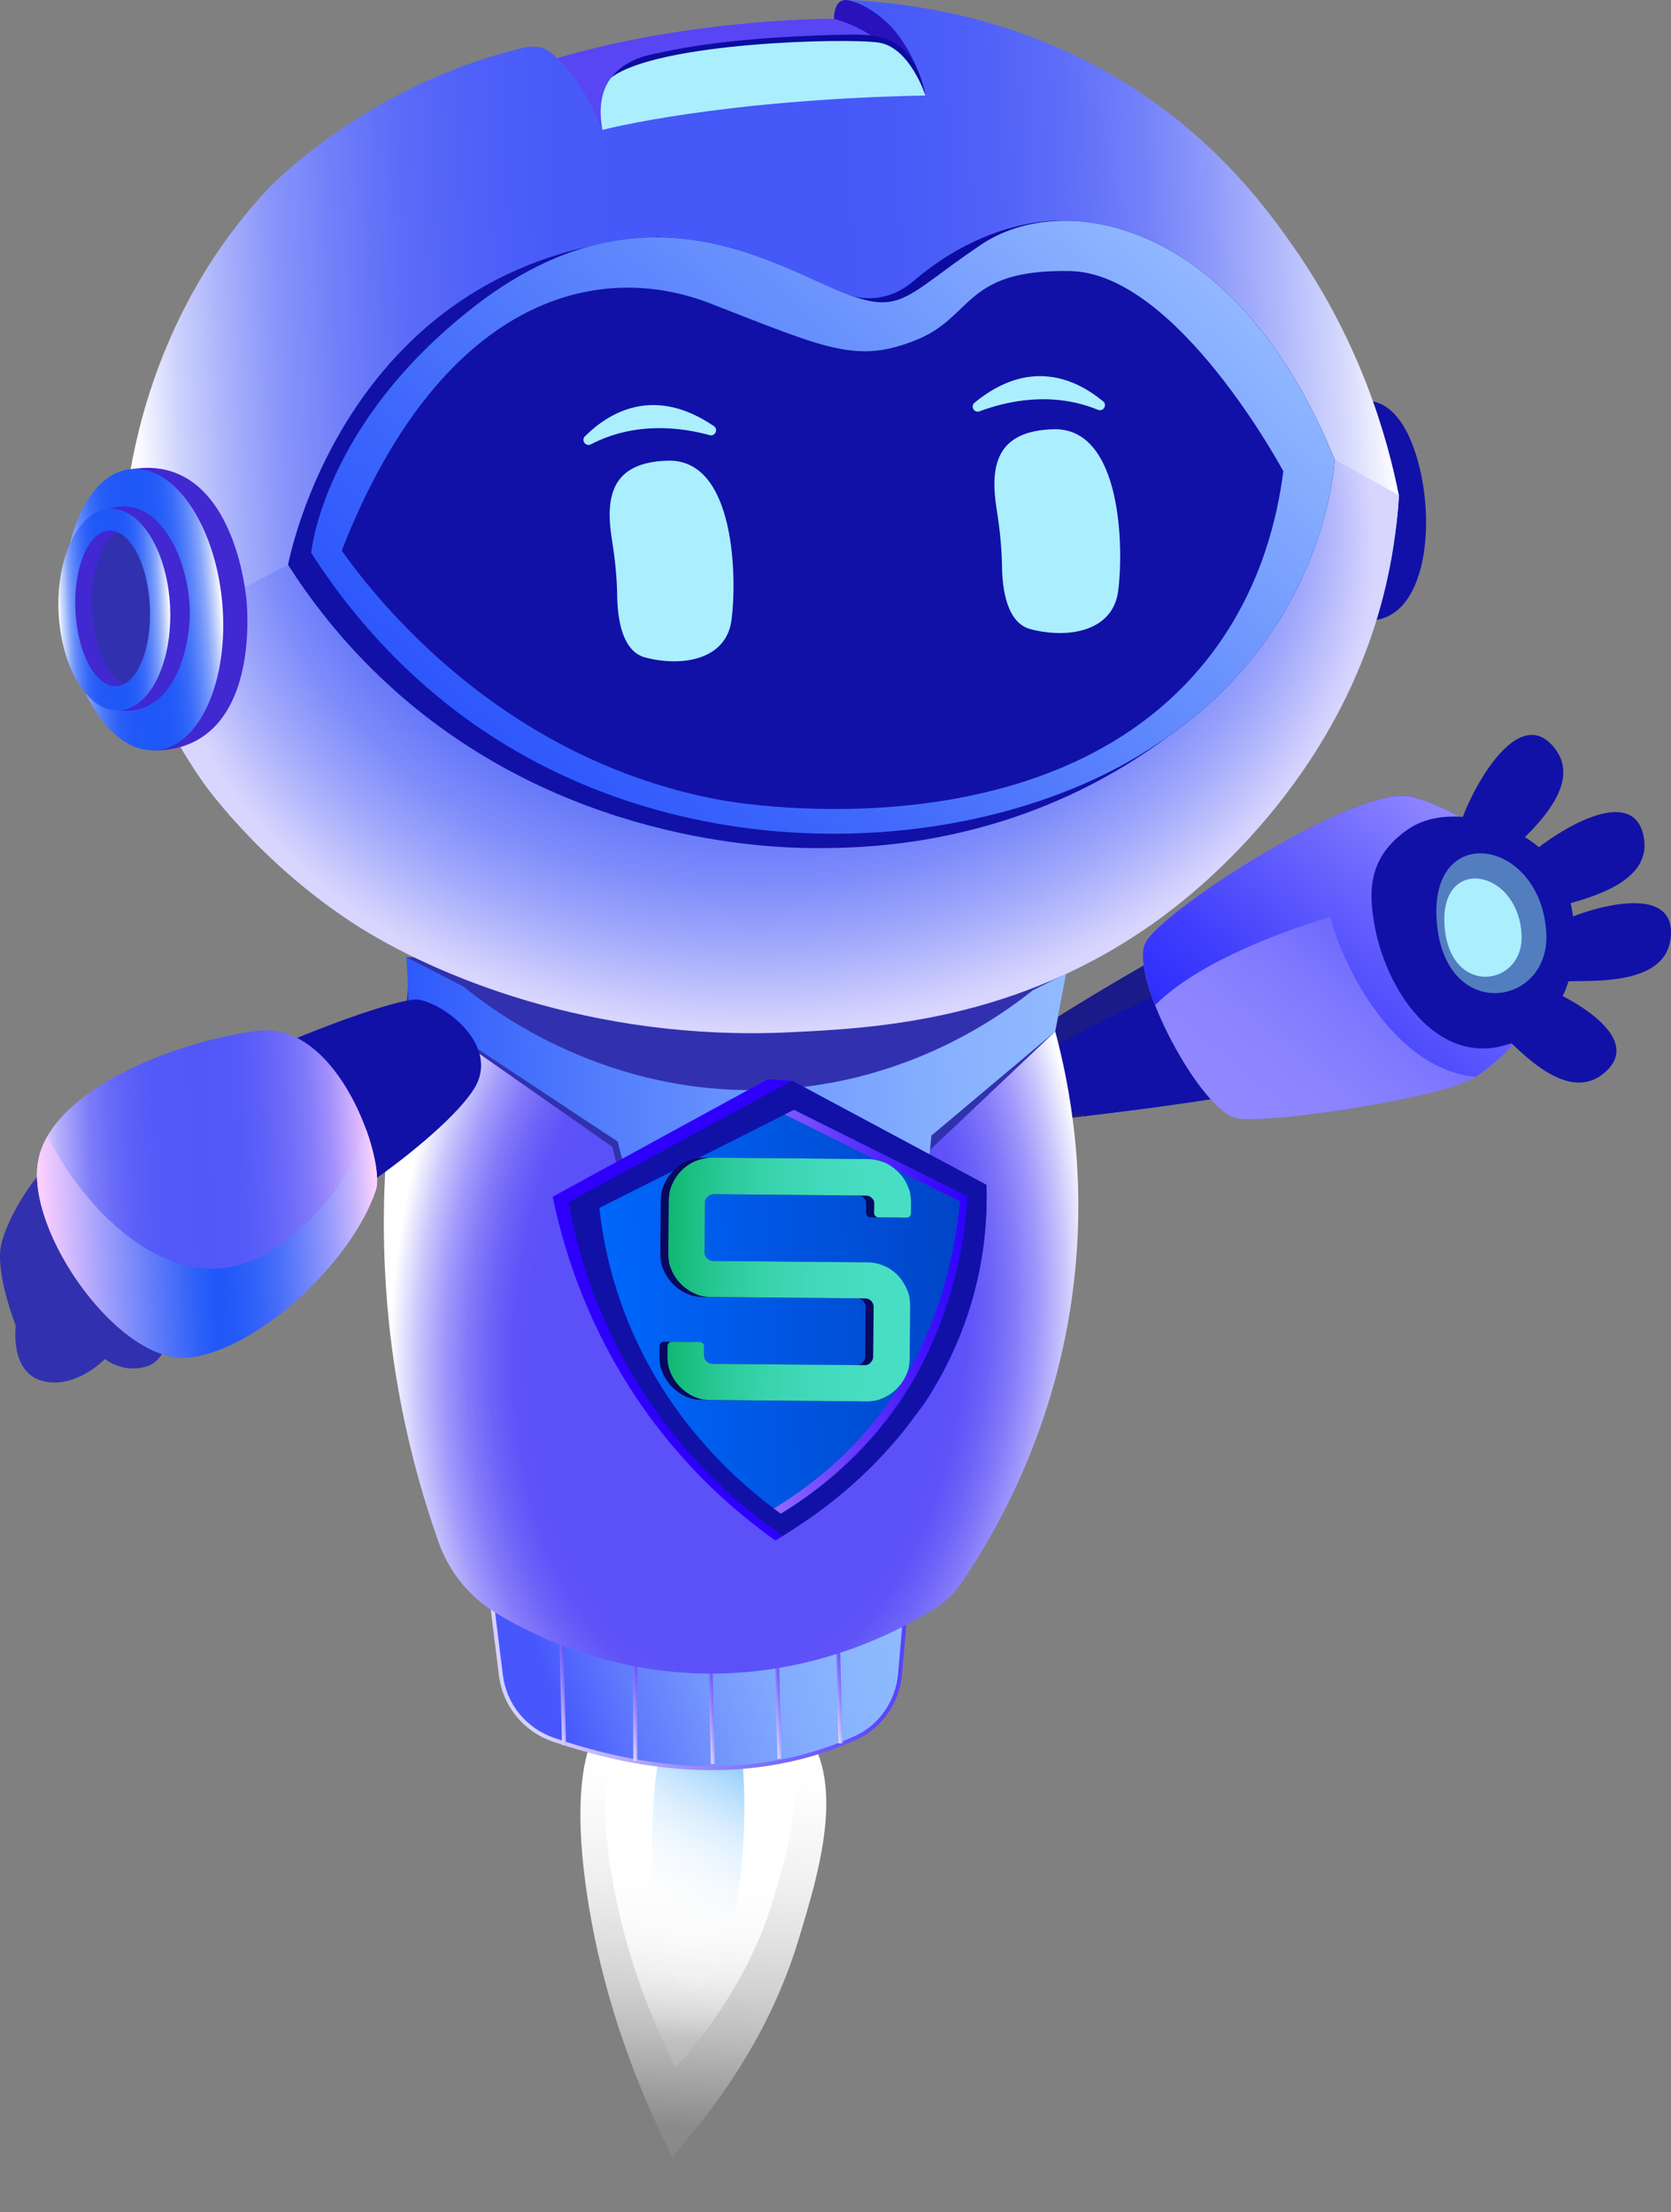 <?xml version="1.0" encoding="UTF-8"?>
<svg id="Layer_1" xmlns="http://www.w3.org/2000/svg" xmlns:xlink="http://www.w3.org/1999/xlink" version="1.1" viewBox="0 0 588.8 779.45">
  <rect x="0" y="0" width="588.8" height="779.45" fill="#808080" stroke="none"/>
  <!-- Generator: Adobe Illustrator 29.5.1, SVG Export Plug-In . SVG Version: 2.1.0 Build 141)  -->
  <defs>
    <style>
      .st0 {
        fill: url(#linear-gradient6);
        stroke: url(#linear-gradient7);
      }

      .st0, .st1, .st2, .st3, .st4, .st5 {
        stroke-miterlimit: 10;
        stroke-width: 1.4px;
      }

      .st1 {
        stroke: url(#linear-gradient9);
      }

      .st1, .st2, .st4, .st5 {
        fill: none;
      }

      .st2 {
        stroke: url(#linear-gradient8);
      }

      .st6 {
        fill: url(#linear-gradient2);
      }

      .st7 {
        fill: url(#linear-gradient1);
      }

      .st8 {
        fill: url(#linear-gradient3);
      }

      .st9 {
        fill: url(#linear-gradient5);
      }

      .st10 {
        fill: url(#linear-gradient4);
      }

      .st11 {
        fill: #2912bc;
      }

      .st12 {
        fill: url(#linear-gradient18);
      }

      .st13 {
        fill: url(#linear-gradient15);
      }

      .st14 {
        fill: url(#linear-gradient16);
      }

      .st15 {
        fill: url(#linear-gradient17);
      }

      .st16 {
        fill: url(#linear-gradient14);
      }

      .st17 {
        fill: url(#linear-gradient19);
      }

      .st18 {
        fill: url(#linear-gradient23);
      }

      .st19 {
        fill: url(#linear-gradient22);
      }

      .st20 {
        fill: url(#linear-gradient24);
      }

      .st21 {
        fill: url(#linear-gradient21);
      }

      .st22 {
        fill: url(#linear-gradient20);
      }

      .st23 {
        fill: #1a1a89;
      }

      .st24 {
        fill: #3131af;
      }

      .st25 {
        fill: url(#radial-gradient);
      }

      .st26 {
        fill: url(#linear-gradient);
      }

      .st27 {
        fill: #1111a8;
      }

      .st28 {
        fill: #5845f4;
      }

      .st29 {
        fill: #0a4e93;
      }

      .st30 {
        fill: #4128d1;
      }

      .st31 {
        fill: #527ebf;
      }

      .st3 {
        fill: url(#linear-gradient11);
        stroke: url(#linear-gradient12);
      }

      .st32 {
        fill: url(#radial-gradient1);
      }

      .st33 {
        fill: #0c0ca0;
      }

      .st4 {
        stroke: url(#linear-gradient10);
      }

      .st5 {
        stroke: url(#linear-gradient13);
      }

      .st34 {
        fill: #080860;
      }

      .st35 {
        fill: #abeefe;
      }
    </style>
    <linearGradient id="linear-gradient" x1="5685.9" y1="333.51" x2="5819.92" y2="333.51" gradientTransform="translate(-2924.94 4993.7) rotate(-50.52) scale(1 -1)" gradientUnits="userSpaceOnUse">
      <stop offset="0" stop-color="#9188ff"/>
      <stop offset=".2" stop-color="#8c84fe"/>
      <stop offset=".4" stop-color="#8079fe"/>
      <stop offset=".6" stop-color="#6c66fd"/>
      <stop offset=".81" stop-color="#504cfd"/>
      <stop offset="1" stop-color="#2e2dfc"/>
    </linearGradient>
    <linearGradient id="linear-gradient1" x1="5699.49" y1="333.51" x2="5819.92" y2="333.51" gradientTransform="translate(-2924.94 4993.7) rotate(-50.52) scale(1 -1)" gradientUnits="userSpaceOnUse">
      <stop offset="0" stop-color="#2e2dfc"/>
      <stop offset=".23" stop-color="#3f3dfc"/>
      <stop offset=".68" stop-color="#6d67fd"/>
      <stop offset="1" stop-color="#9188ff"/>
    </linearGradient>
    <linearGradient id="linear-gradient2" x1="218.75" y1="1112.45" x2="213.3" y2="1053.07" gradientTransform="translate(443.59 -529.33) rotate(178.64) scale(1 -1)" gradientUnits="userSpaceOnUse">
      <stop offset="0" stop-color="#159ed2" stop-opacity="0"/>
      <stop offset=".06" stop-color="#2da8d6" stop-opacity=".1"/>
      <stop offset=".21" stop-color="#64bee1" stop-opacity=".34"/>
      <stop offset=".36" stop-color="#93d2ea" stop-opacity=".54"/>
      <stop offset=".5" stop-color="#bae2f1" stop-opacity=".71"/>
      <stop offset=".64" stop-color="#d8eef7" stop-opacity=".83"/>
      <stop offset=".77" stop-color="#edf7fb" stop-opacity=".93"/>
      <stop offset=".89" stop-color="#fafdfe" stop-opacity=".98"/>
      <stop offset="1" stop-color="#fff"/>
    </linearGradient>
    <linearGradient id="linear-gradient3" x1="231.96" y1="1273.39" x2="221.06" y2="1130.76" gradientTransform="translate(443.59 -529.33) rotate(178.64) scale(1 -1)" gradientUnits="userSpaceOnUse">
      <stop offset="0" stop-color="#fff" stop-opacity=".08"/>
      <stop offset="0" stop-color="#fff" stop-opacity=".09"/>
      <stop offset=".12" stop-color="#fff" stop-opacity=".3"/>
      <stop offset=".23" stop-color="#fff" stop-opacity=".49"/>
      <stop offset=".35" stop-color="#fff" stop-opacity=".65"/>
      <stop offset=".47" stop-color="#fff" stop-opacity=".77"/>
      <stop offset=".59" stop-color="#fff" stop-opacity=".87"/>
      <stop offset=".72" stop-color="#fff" stop-opacity=".94"/>
      <stop offset=".85" stop-color="#fff" stop-opacity=".99"/>
      <stop offset="1" stop-color="#fff"/>
    </linearGradient>
    <linearGradient id="linear-gradient4" x1="222.68" y1="1138.86" x2="233.02" y2="1241.53" gradientTransform="translate(443.59 -529.33) rotate(178.64) scale(1 -1)" gradientUnits="userSpaceOnUse">
      <stop offset="0" stop-color="#fff"/>
      <stop offset=".28" stop-color="#fff" stop-opacity=".99"/>
      <stop offset=".42" stop-color="#fff" stop-opacity=".96"/>
      <stop offset=".53" stop-color="#fff" stop-opacity=".91"/>
      <stop offset=".63" stop-color="#fff" stop-opacity=".84"/>
      <stop offset=".71" stop-color="#fff" stop-opacity=".74"/>
      <stop offset=".79" stop-color="#fff" stop-opacity=".62"/>
      <stop offset=".86" stop-color="#fff" stop-opacity=".48"/>
      <stop offset=".93" stop-color="#fff" stop-opacity=".32"/>
      <stop offset=".99" stop-color="#fff" stop-opacity=".14"/>
      <stop offset="1" stop-color="#fff" stop-opacity=".1"/>
    </linearGradient>
    <linearGradient id="linear-gradient5" x1="4300.41" y1="-1081.1" x2="4302.82" y2="-1057.08" gradientTransform="translate(-2913.37 -3694.17) rotate(2.63) scale(.78 -3.91)" gradientUnits="userSpaceOnUse">
      <stop offset="0" stop-color="#fff" stop-opacity=".1"/>
      <stop offset=".09" stop-color="#f4fafe" stop-opacity=".14"/>
      <stop offset=".24" stop-color="#d9edfe" stop-opacity=".23"/>
      <stop offset=".43" stop-color="#add9fd" stop-opacity=".39"/>
      <stop offset=".66" stop-color="#6fbdfc" stop-opacity=".61"/>
      <stop offset=".9" stop-color="#219afb" stop-opacity=".88"/>
      <stop offset="1" stop-color="#008bfb"/>
    </linearGradient>
    <linearGradient id="linear-gradient6" x1="377.28" y1="1188.49" x2="527.64" y2="1188.49" gradientTransform="translate(313.18 -693.6) rotate(161.98) scale(1 -1)" gradientUnits="userSpaceOnUse">
      <stop offset=".03" stop-color="#8ebcff"/>
      <stop offset=".2" stop-color="#8bb7fe"/>
      <stop offset=".38" stop-color="#82abfe"/>
      <stop offset=".55" stop-color="#7497fd"/>
      <stop offset=".73" stop-color="#607afd"/>
      <stop offset=".9" stop-color="#4757fc"/>
    </linearGradient>
    <linearGradient id="linear-gradient7" x1="251.08" y1="1052.93" x2="400.9" y2="1052.93" gradientTransform="translate(442.14 -503.88) rotate(172.83) scale(1 -1)" gradientUnits="userSpaceOnUse">
      <stop offset="0" stop-color="#543ffc"/>
      <stop offset=".11" stop-color="#5a46fc"/>
      <stop offset=".29" stop-color="#6e5cfc"/>
      <stop offset=".51" stop-color="#8d7ffd"/>
      <stop offset=".75" stop-color="#b8affe"/>
      <stop offset=".91" stop-color="#d7d2ff"/>
    </linearGradient>
    <linearGradient id="linear-gradient8" x1="301.16" y1="1070.9" x2="307.16" y2="1070.9" gradientTransform="translate(442.14 -503.88) rotate(172.83) scale(1 -1)" gradientUnits="userSpaceOnUse">
      <stop offset="0" stop-color="#543ffc"/>
      <stop offset=".11" stop-color="#5a46fc"/>
      <stop offset=".29" stop-color="#6e5cfc"/>
      <stop offset=".51" stop-color="#8d7ffd"/>
      <stop offset=".75" stop-color="#b8affe"/>
      <stop offset=".91" stop-color="#d7d2ff"/>
    </linearGradient>
    <linearGradient id="linear-gradient9" x1="279.43" y1="1069.55" x2="285.16" y2="1069.55" gradientTransform="translate(442.14 -503.88) rotate(172.83) scale(1 -1)" gradientUnits="userSpaceOnUse">
      <stop offset="0" stop-color="#543ffc"/>
      <stop offset=".11" stop-color="#5a46fc"/>
      <stop offset=".29" stop-color="#6e5cfc"/>
      <stop offset=".51" stop-color="#8d7ffd"/>
      <stop offset=".75" stop-color="#b8affe"/>
      <stop offset=".91" stop-color="#d7d2ff"/>
    </linearGradient>
    <linearGradient id="linear-gradient10" x1="324.71" y1="1070.07" x2="330.66" y2="1070.07" gradientTransform="translate(442.14 -503.88) rotate(172.83) scale(1 -1)" gradientUnits="userSpaceOnUse">
      <stop offset="0" stop-color="#543ffc"/>
      <stop offset=".11" stop-color="#5a46fc"/>
      <stop offset=".29" stop-color="#6e5cfc"/>
      <stop offset=".51" stop-color="#8d7ffd"/>
      <stop offset=".75" stop-color="#b8affe"/>
      <stop offset=".91" stop-color="#d7d2ff"/>
    </linearGradient>
    <linearGradient id="linear-gradient11" x1="364.93" y1="874.69" x2="365.04" y2="874.69" gradientTransform="translate(588.8 -276.92) rotate(-180) scale(1 -1)" gradientUnits="userSpaceOnUse">
      <stop offset=".03" stop-color="#8ebcff"/>
      <stop offset=".2" stop-color="#8bb7fe"/>
      <stop offset=".38" stop-color="#82abfe"/>
      <stop offset=".55" stop-color="#7497fd"/>
      <stop offset=".73" stop-color="#607afd"/>
      <stop offset=".9" stop-color="#4757fc"/>
    </linearGradient>
    <linearGradient id="linear-gradient12" x1="350.72" y1="1065.78" x2="357.66" y2="1065.78" gradientTransform="translate(442.14 -503.88) rotate(172.83) scale(1 -1)" gradientUnits="userSpaceOnUse">
      <stop offset="0" stop-color="#543ffc"/>
      <stop offset=".11" stop-color="#5a46fc"/>
      <stop offset=".29" stop-color="#6e5cfc"/>
      <stop offset=".51" stop-color="#8d7ffd"/>
      <stop offset=".75" stop-color="#b8affe"/>
      <stop offset=".91" stop-color="#d7d2ff"/>
    </linearGradient>
    <linearGradient id="linear-gradient13" x1="375.91" y1="1056.84" x2="381.86" y2="1056.84" gradientTransform="translate(442.14 -503.88) rotate(172.83) scale(1 -1)" gradientUnits="userSpaceOnUse">
      <stop offset="0" stop-color="#543ffc"/>
      <stop offset=".11" stop-color="#5a46fc"/>
      <stop offset=".29" stop-color="#6e5cfc"/>
      <stop offset=".51" stop-color="#8d7ffd"/>
      <stop offset=".75" stop-color="#b8affe"/>
      <stop offset=".91" stop-color="#d7d2ff"/>
    </linearGradient>
    <radialGradient id="radial-gradient" cx="313.51" cy="1108.39" fx="313.51" fy="1108.39" r="123.43" gradientTransform="translate(707.96 -1297.53) rotate(-175.71) scale(1 -1.62)" gradientUnits="userSpaceOnUse">
      <stop offset=".6" stop-color="#5c50f8"/>
      <stop offset=".65" stop-color="#6054f8"/>
      <stop offset=".71" stop-color="#6d62f8"/>
      <stop offset=".78" stop-color="#837af9"/>
      <stop offset=".85" stop-color="#a29bfb"/>
      <stop offset=".92" stop-color="#c9c5fc"/>
      <stop offset=".99" stop-color="#f8f8fe"/>
      <stop offset="1" stop-color="#fff"/>
    </radialGradient>
    <linearGradient id="linear-gradient14" x1="145.87" y1="887.63" x2="377.81" y2="887.63" gradientTransform="translate(484.2 -486.09) rotate(177.41) scale(1 -1)" gradientUnits="userSpaceOnUse">
      <stop offset="0" stop-color="#91baff"/>
      <stop offset=".17" stop-color="#88b2fe"/>
      <stop offset=".43" stop-color="#729cfe"/>
      <stop offset=".75" stop-color="#4e79fc"/>
      <stop offset="1" stop-color="#2e5afc"/>
    </linearGradient>
    <linearGradient id="linear-gradient15" x1="21.15" y1="656.98" x2="467.19" y2="656.98" gradientTransform="translate(484.2 -486.09) rotate(177.41) scale(1 -1)" gradientUnits="userSpaceOnUse">
      <stop offset="0" stop-color="#fff"/>
      <stop offset=".04" stop-color="#d4d8fd"/>
      <stop offset=".09" stop-color="#aeb6fb"/>
      <stop offset=".14" stop-color="#8d99fa"/>
      <stop offset=".19" stop-color="#7381f9"/>
      <stop offset=".25" stop-color="#5e6ef8"/>
      <stop offset=".31" stop-color="#5061f8"/>
      <stop offset=".39" stop-color="#475af8"/>
      <stop offset=".51" stop-color="#4558f8"/>
      <stop offset=".65" stop-color="#475af8"/>
      <stop offset=".72" stop-color="#4f61f8"/>
      <stop offset=".78" stop-color="#5d6df8"/>
      <stop offset=".83" stop-color="#707ff9"/>
      <stop offset=".88" stop-color="#8995fa"/>
      <stop offset=".92" stop-color="#a8b1fb"/>
      <stop offset=".96" stop-color="#cdd2fd"/>
      <stop offset=".99" stop-color="#f7f8fe"/>
      <stop offset="1" stop-color="#fff"/>
    </linearGradient>
    <radialGradient id="radial-gradient1" cx="322.59" cy="494.82" fx="322.59" fy="341.18" r="214.8" gradientTransform="translate(579.07 -201.33) rotate(178.05) scale(1 -.78)" gradientUnits="userSpaceOnUse">
      <stop offset=".49" stop-color="#3f58f8"/>
      <stop offset=".58" stop-color="#425bf8"/>
      <stop offset=".66" stop-color="#4e65f8"/>
      <stop offset=".74" stop-color="#6275f9"/>
      <stop offset=".82" stop-color="#7e8cfa"/>
      <stop offset=".9" stop-color="#a2aafb"/>
      <stop offset=".98" stop-color="#cecdfd"/>
      <stop offset="1" stop-color="#d8d6fe"/>
    </radialGradient>
    <linearGradient id="linear-gradient16" x1="452.77" y1="676.1" x2="508.21" y2="676.1" gradientTransform="translate(531.18 -461.31) rotate(-180) scale(1 -1)" gradientUnits="userSpaceOnUse">
      <stop offset="0" stop-color="#fff"/>
      <stop offset=".03" stop-color="#dbe4fd"/>
      <stop offset=".07" stop-color="#afc3fc"/>
      <stop offset=".11" stop-color="#88a6fb"/>
      <stop offset=".16" stop-color="#678efa"/>
      <stop offset=".21" stop-color="#4d7af9"/>
      <stop offset=".26" stop-color="#386bf8"/>
      <stop offset=".32" stop-color="#2a60f8"/>
      <stop offset=".39" stop-color="#2159f8"/>
      <stop offset=".51" stop-color="#1f58f8"/>
      <stop offset=".64" stop-color="#2159f8"/>
      <stop offset=".71" stop-color="#295ff8"/>
      <stop offset=".76" stop-color="#3769f8"/>
      <stop offset=".81" stop-color="#4a78f9"/>
      <stop offset=".86" stop-color="#638bfa"/>
      <stop offset=".9" stop-color="#82a2fb"/>
      <stop offset=".93" stop-color="#a7befc"/>
      <stop offset=".97" stop-color="#d1ddfd"/>
      <stop offset="1" stop-color="#fff"/>
    </linearGradient>
    <linearGradient id="linear-gradient17" x1="321.47" y1="757.44" x2="114.42" y2="550.4" gradientTransform="translate(484.2 -486.09) rotate(177.41) scale(1 -1)" gradientUnits="userSpaceOnUse">
      <stop offset="0" stop-color="#2e57fc"/>
      <stop offset=".23" stop-color="#3f68fc"/>
      <stop offset=".68" stop-color="#6d95fd"/>
      <stop offset="1" stop-color="#91b8ff"/>
    </linearGradient>
    <linearGradient id="linear-gradient18" x1="455.47" y1="680.09" x2="494.8" y2="680.09" gradientTransform="translate(484.2 -486.09) rotate(177.41) scale(1 -1)" gradientUnits="userSpaceOnUse">
      <stop offset="0" stop-color="#fff"/>
      <stop offset=".03" stop-color="#dbe4fd"/>
      <stop offset=".07" stop-color="#afc3fc"/>
      <stop offset=".11" stop-color="#88a6fb"/>
      <stop offset=".16" stop-color="#678efa"/>
      <stop offset=".21" stop-color="#4d7af9"/>
      <stop offset=".26" stop-color="#386bf8"/>
      <stop offset=".32" stop-color="#2a60f8"/>
      <stop offset=".39" stop-color="#2159f8"/>
      <stop offset=".51" stop-color="#1f58f8"/>
      <stop offset=".64" stop-color="#2159f8"/>
      <stop offset=".71" stop-color="#295ff8"/>
      <stop offset=".76" stop-color="#3769f8"/>
      <stop offset=".81" stop-color="#4a78f9"/>
      <stop offset=".86" stop-color="#638bfa"/>
      <stop offset=".9" stop-color="#82a2fb"/>
      <stop offset=".93" stop-color="#a7befc"/>
      <stop offset=".97" stop-color="#d1ddfd"/>
      <stop offset="1" stop-color="#fff"/>
    </linearGradient>
    <linearGradient id="linear-gradient19" x1="-840.25" y1="937.02" x2="-787.66" y2="937.02" gradientTransform="translate(484.2 -486.09) rotate(177.41) scale(1 -1)" gradientUnits="userSpaceOnUse">
      <stop offset="0" stop-color="#916aff"/>
      <stop offset=".19" stop-color="#8d65fe"/>
      <stop offset=".39" stop-color="#8159fe"/>
      <stop offset=".58" stop-color="#6e45fd"/>
      <stop offset=".78" stop-color="#5428fd"/>
      <stop offset=".98" stop-color="#3204fc"/>
      <stop offset="1" stop-color="#2e00fc"/>
    </linearGradient>
    <linearGradient id="linear-gradient20" x1="179.7" y1="996.34" x2="309.4" y2="996.34" gradientTransform="translate(496.32 -421.29) rotate(178.35) scale(1 -.88)" gradientUnits="userSpaceOnUse">
      <stop offset="0" stop-color="#0044c6"/>
      <stop offset="1" stop-color="#0067fc"/>
    </linearGradient>
    <linearGradient id="linear-gradient21" x1="184.25" y1="937.94" x2="257.32" y2="937.94" gradientTransform="translate(484.2 -486.09) rotate(177.41) scale(1 -1)" gradientUnits="userSpaceOnUse">
      <stop offset="0" stop-color="#2e00fc"/>
      <stop offset=".22" stop-color="#3e11fc"/>
      <stop offset=".65" stop-color="#693ffd"/>
      <stop offset="1" stop-color="#916aff"/>
    </linearGradient>
    <linearGradient id="linear-gradient22" x1="183.85" y1="968.28" x2="296.98" y2="968.28" gradientTransform="translate(60.35 -519.48) rotate(.52)" gradientUnits="userSpaceOnUse">
      <stop offset="0" stop-color="#10b772"/>
      <stop offset=".06" stop-color="#1abe80"/>
      <stop offset=".18" stop-color="#2bca9a"/>
      <stop offset=".32" stop-color="#39d4ae"/>
      <stop offset=".48" stop-color="#42dabc"/>
      <stop offset=".67" stop-color="#48dec4"/>
      <stop offset="1" stop-color="#4ae0c7"/>
    </linearGradient>
    <linearGradient id="linear-gradient23" x1="391.7" y1="887.55" x2="511.38" y2="887.55" gradientTransform="translate(484.2 -486.09) rotate(177.41) scale(1 -1)" gradientUnits="userSpaceOnUse">
      <stop offset="0" stop-color="#ffd2ff"/>
      <stop offset=".02" stop-color="#edc5fe"/>
      <stop offset=".08" stop-color="#c4a8fc"/>
      <stop offset=".13" stop-color="#a18ffb"/>
      <stop offset=".19" stop-color="#847bfa"/>
      <stop offset=".26" stop-color="#6e6bf9"/>
      <stop offset=".33" stop-color="#5e60f8"/>
      <stop offset=".4" stop-color="#545af8"/>
      <stop offset=".51" stop-color="#5258f8"/>
      <stop offset=".65" stop-color="#545af8"/>
      <stop offset=".72" stop-color="#5c60f8"/>
      <stop offset=".78" stop-color="#6a6cf8"/>
      <stop offset=".84" stop-color="#7d7df9"/>
      <stop offset=".88" stop-color="#9693fa"/>
      <stop offset=".93" stop-color="#b5aefc"/>
      <stop offset=".97" stop-color="#d9cdfd"/>
      <stop offset="1" stop-color="#fef"/>
    </linearGradient>
    <linearGradient id="linear-gradient24" x1="391.7" y1="904.44" x2="511.38" y2="904.44" gradientTransform="translate(484.2 -486.09) rotate(177.41) scale(1 -1)" gradientUnits="userSpaceOnUse">
      <stop offset="0" stop-color="#ffd4ff"/>
      <stop offset=".07" stop-color="#c7b5fd"/>
      <stop offset=".15" stop-color="#9499fb"/>
      <stop offset=".23" stop-color="#6a81fa"/>
      <stop offset=".3" stop-color="#496ff9"/>
      <stop offset=".37" stop-color="#3262f8"/>
      <stop offset=".44" stop-color="#235af8"/>
      <stop offset=".49" stop-color="#1f58f8"/>
      <stop offset=".55" stop-color="#2f61f8"/>
      <stop offset=".66" stop-color="#5c79f9"/>
      <stop offset=".82" stop-color="#a3a0fc"/>
      <stop offset="1" stop-color="#ffd2ff"/>
    </linearGradient>
  </defs>
  <g>
    <g>
      <path class="st29" d="M364.06,395.2s-21.63-6.52-20.64-14.9c.99-8.38,132.44-86.1,159.1-84.2,26.66,1.9,43.41,29.98,32.09,57-11.32,27.02-170.55,42.1-170.55,42.1h0Z"/>
      <g>
        <path class="st27" d="M364.05,395.2h0s-21.64-6.53-20.64-14.9c1-8.38,132.46-86.08,159.12-84.17,26.66,1.9,43.4,29.99,32.08,57-11.32,27.01-170.56,42.06-170.56,42.06h0Z"/>
        <path class="st23" d="M343.41,380.29h0c-1,8.37,20.64,14.9,20.64,14.9,0,0,7.62-.72,19.65-2.13-13.01-2.87-25.53-7.35-24.53-13.91,1.78-11.69,124.65-64.43,168.79-70.63-6.29-7-15.11-11.67-25.43-12.41-26.66-1.9-158.12,75.8-159.12,84.17h0Z"/>
      </g>
    </g>
    <g>
      <path class="st26" d="M519.98,379.43c19.95-13.44,25.03-29.16,22.72-53.3-2.31-24.15-27.62-41.03-45.64-45.46-18.02-4.43-87.68,39.84-93.5,51.58-5.82,11.74,19.9,60.09,32.57,61.83,12.66,1.74,73.15-7.44,83.85-14.65h0Z"/>
      <path class="st7" d="M468.82,323.09h0c2.58,12.07,19.99,53.21,51.16,56.34,19.95-13.44,25.03-29.16,22.72-53.3-2.31-24.15-27.62-41.03-45.64-45.46-18.02-4.43-87.68,39.84-93.5,51.58-2.01,4.07-.25,12.52,3.45,21.91,19.05-19.27,61.81-31.07,61.81-31.07h0Z"/>
    </g>
    <g>
      <g>
        <path class="st27" d="M546.14,320.75h0s-11.84-11.99-10.56-15.87,38.05-32,43.36-11.14c5.31,20.86-30.71,24.4-32.81,27.01h.01Z"/>
        <path class="st27" d="M526.45,362.21h0s4.48-16.24,8.48-17.07c4.01-.82,46.73,16.99,31.31,32.01-15.42,15.02-36.48-14.41-39.79-14.93h0Z"/>
        <path class="st27" d="M544.03,328.09c2.26-3.4,45.15-20.83,44.77.69-.38,21.52-36.06,15.44-38.77,17.4,0,0-8.26-14.69-6-18.09Z"/>
        <path class="st27" d="M531.02,301.83s-16.13-4.82-16.87-8.84c-.74-4.01,17.98-46.3,32.65-30.57,14.67,15.72-15.19,36.12-15.78,39.41h0Z"/>
      </g>
      <path class="st27" d="M496.24,292.11c13.82-9.55,39.71-2.58,50.58,10.99,10.87,13.58,14.04,51.9-12.05,63.54-26.09,11.63-45.76-15.68-50.34-40.15-2.48-13.25-2.01-24.83,11.81-34.38Z"/>
      <path class="st31" d="M544.86,328.76c-1.82-33.34-41.42-39.88-38.6-4.04,2.82,35.83,40.01,29.95,38.6,4.04h0Z"/>
      <path class="st35" d="M509.02,326.43c1.98,25.19,28.12,21.05,27.13,2.84-1.28-23.43-29.11-28.03-27.13-2.84Z"/>
    </g>
  </g>
  <path class="st6" d="M278.75,590.15h.01c-17.57-10.13-46.82-11.38-64.27-2.45-5.34,2.73-24.78,14.18-14.15,82.05,4.24,27.13,13.58,65.08,35.97,109.7,32.2-36.65,45.6-69.63,51.83-90.83,9.75-33.2,23.37-79.59-9.39-98.47h0Z"/>
  <path class="st8" d="M273.87,601.46h.01c-14.84-8.42-39.62-9.38-54.46-1.87-4.54,2.29-21.08,11.92-12.46,68.64,3.44,22.68,11.14,54.38,29.86,91.63,27.49-30.73,39.04-58.35,44.44-76.09,8.46-27.79,20.27-66.61-7.39-82.31h0Z"/>
  <path class="st10" d="M266.52,606.81h0c-11.39-6.47-30.43-7.21-41.83-1.44-3.48,1.76-16.19,9.16-9.57,52.73,2.65,17.41,8.56,41.77,22.94,70.38,21.12-23.61,29.99-44.82,34.14-58.45,6.49-21.34,15.57-51.17-5.68-63.23h0Z"/>
  <path class="st9" d="M262.11,645.24c-1.3,32.13-9.54,57.21-18.41,56.03-8.87-1.19-15.01-28.19-13.71-60.31,1.3-32.13,9.54-57.21,18.41-56.03,8.87,1.19,15.01,28.19,13.71,60.31h0Z"/>
  <path class="st0" d="M320.71,549.11h0c-24.94,8.06-66.44,17.54-115.12,9.77-14.43-2.3-23.02-5.76-34.18-9.61,1.7,13.66,3.39,27.33,5.09,41,1.3,10.46,8.47,19.23,18.45,22.65,25.79,8.84,66.22,17.5,106.29-.51.04-.02.09-.04.14-.06,8.95-4.04,14.9-12.74,15.76-22.52,1.19-13.57,2.37-27.15,3.56-40.72h0Z"/>
  <line class="st2" x1="274.67" y1="619.66" x2="273.51" y2="573.56"/>
  <line class="st1" x1="296.16" y1="614.23" x2="295.07" y2="570.85"/>
  <line class="st4" x1="251.22" y1="621.53" x2="250.07" y2="575.9"/>
  <path class="st3" d="M223.87,620.44c-.04-15.12-.07-30.23-.11-45.34"/>
  <line class="st5" x1="198.77" y1="614.8" x2="197.62" y2="569.17"/>
  <path class="st25" d="M371.83,363.4h0c-75.95-3.3-151.89-6.61-227.84-9.92-7.47,33.09-14.07,83.78-2.36,142.89,3.45,17.4,8.02,33.19,13.03,47.26,3.72,10.45,11,19.22,20.51,24.92,14.68,8.8,37.26,18.93,66.18,20.79,42.44,2.73,74.32-13.92,88.61-22.99,3.43-2.18,6.33-5.02,8.62-8.38,13.48-19.79,33.82-56,39.73-105.4,4.55-38.03-1.19-69.45-6.48-89.17h0Z"/>
  <path class="st27" d="M482.5,218.61c20.13-.19,23.76-34.4,16.64-57.78-7.12-23.38-19.41-19.26-19.41-19.26,20.78,41.83,2.77,77.04,2.77,77.04Z"/>
  <path class="st24" d="M375.68,343.01h0l-232.42-5.75c.41,3.05.64,6.6.47,10.54-.09,1.95-.27,3.79-.5,5.49,24.17,16.92,48.34,33.84,72.51,50.76.99,3.88,1.98,7.75,2.97,11.63,5.5,24.45,10.99,48.89,16.49,73.34,6.15,3.21,35.94,17.93,66.07,5.32,7.93-3.32,14.16-7.81,18.9-12.11.55-23.84,1.11-47.69,1.66-71.53,16.66-15.77,33.33-31.53,50-47.3l3.85-20.39h0Z"/>
  <path class="st16" d="M375.69,343h0c-3.93,1.97-7.86,3.94-11.79,5.91-11.35,9.08-43.45,32.29-90.59,34.92-59.19,3.3-100.14-28.2-109.91-36.16-6.71-3.47-13.43-6.94-20.14-10.41.24,5.41.49,10.81.73,16.22,24.56,16.24,49.11,32.48,73.66,48.72,6.83,27.02,13.67,54.03,20.5,81.05,7.47,3.46,38.52,16.87,67.64,2.81,5.68-2.74,10.47-6.13,14.48-9.7,2.65-25.43,5.29-50.86,7.94-76.29,14.54-12.22,29.08-24.45,43.62-36.67l3.85-20.39h0Z"/>
  <path class="st13" d="M492.91,174.46h0c-1.95,52.62-53.16,183.82-214.83,186.25-161.67,2.43-214.77-98.06-214.77-98.06l-17.3-97.24c3.66-20.55,14.26-62.65,48.8-99.27,0,0,34.12-36.17,90.01-49.4,3.25-.77,5.99.06,5.99.06,2.45.74,4.22,2.31,5.43,3.74,51.6-14.52,97.66-13.89,97.66-13.89-.02-.58-.03-2.69,1.5-4.57,1.05-1.29,2.32-1.85,2.93-2.07,22.9.94,66.74,6.27,108.3,35.95,25.7,18.35,40.55,38.87,47.95,49.28,24.75,34.81,34.28,68.9,38.33,89.23h0Z"/>
  <path class="st32" d="M55.81,222.77h-.01c17.95-9.33,35.89-18.66,53.83-27.99,120.21-10.98,240.42-21.95,360.63-32.93,7.54,4.21,15.09,8.41,22.64,12.62-.42,7.62-1.5,18.7-4.53,31.69-16.32,70.01-69.16,109.88-80.32,117.96-49.55,35.85-100.44,38.17-129.84,39.58-69.85,3.34-125.68-20.25-153.44-38.21-33.32-21.56-52.98-49.51-52.98-49.51-3.81-5.41-6.64-10.1-8.49-13.33-2.49-13.3-4.99-26.59-7.49-39.89h0Z"/>
  <path class="st30" d="M86.87,211.59h-.01c-.31-3.44-3.86-38.04-26.24-45.41-5.25-1.73-10.19-1.52-13.86-.93,2.34,33.04,4.67,66.08,7.01,99.12,3.94.09,9.79-.37,15.54-3.53,20.53-11.28,17.95-44.94,17.56-49.26h0Z"/>
  <ellipse class="st14" cx="50.69" cy="214.79" rx="27.72" ry="49.74" transform="translate(-19.15 5.44) rotate(-5.17)"/>
  <path class="st27" d="M109.64,194.76h.01c21.82,41.07,61.95,66.82,93.63,84.4s138.9,24.14,201.75-15.29c62.85-39.43,65.25-102.03,65.25-102.03-34.21-83.99-95.08-95.5-124.6-75.63-29.52,19.87-27.8,26.44-55.45,13.91-27.66-12.53-69.94-33.43-123.2,7.94-53.26,41.38-57.39,86.71-57.39,86.71h0Z"/>
  <path class="st33" d="M375.01,77.81h0l-39.4,25.41-35.17,13.94-2.17-13.61s11.63,5.57,23.53-4.47c27.46-23.48,53.21-21.28,53.21-21.28h0Z"/>
  <path class="st27" d="M411.15,259.82h0l-54.21-21.2-124.23-155.18c-111.24,6.12-131.2,115.56-131.2,115.56,6.96,10.93,18.51,26.92,36.03,42.88,60.44,55.04,134,56.88,149.57,56.92,14.93.04,54.36-.31,96.89-22.12,11.63-5.96,20.76-12.13,27.15-16.86h0Z"/>
  <path class="st15" d="M167.02,108.07h.01c-53.26,41.38-57.39,86.71-57.39,86.71,21.41,33.33,45.54,52.56,61.25,63.03,76.95,51.26,177.64,42.53,234.13,6.07,9.26-5.97,27.71-18.31,43.29-41.59,20.84-31.14,21.96-60.44,21.96-60.44-34.21-83.99-95.08-95.5-124.6-75.63-29.52,19.87-27.8,26.44-55.45,13.91-27.66-12.53-69.94-33.43-123.2,7.94h0ZM254.4,281.96h0c-78.57-14.28-122.81-72.29-133.99-87.95,34.22-87.65,88.76-103.11,129.87-87.1,41.12,16.01,51.55,21.23,72.3,12.98,20.74-8.24,16.73-25.12,54.49-24.39,37.76.73,75.12,70.52,75.12,70.52-2.02,15.89-7.5,40.15-24.29,62.97-53.73,73.03-166.54,54.22-173.5,52.96h0Z"/>
  <path class="st30" d="M66.84,218.07h0c.7-16.27-7.2-36.74-20.26-39.34-3.14-.63-5.95-.1-7.9.49-1.81,1.54-16.65,14.62-15.75,35.95.93,22.03,17.86,33.92,19.68,35.15,1.97.19,4.81.18,7.85-.91,12.01-4.32,15.96-21.52,16.38-31.34h0Z"/>
  <path class="st24" d="M32.45,214.68c-.68-15.14,4.64-27.67,11.89-28,7.25-.32,13.69,11.68,14.37,26.82.68,15.14-4.64,27.67-11.89,28-7.25.32-13.69-11.68-14.37-26.82Z"/>
  <path class="st12" d="M38.68,179.22c-10.85.49-18.93,16.81-18.04,36.45.89,19.64,10.4,35.17,21.25,34.68s18.93-16.81,18.04-36.45-10.4-35.17-21.25-34.68h0ZM40.94,241.76c-7.25.32-13.69-11.68-14.37-26.82-.68-15.14,4.64-27.67,11.89-28,7.25-.32,13.69,11.68,14.37,26.82.68,15.14-4.64,27.67-11.89,28h0Z"/>
  <path class="st28" d="M196.23,20.54c47.22-14.09,97.66-13.89,97.66-13.89.98-2.53,2.25-3.79,3.63-4.25,3.73-1.23,11.44,2.43,28.58,31.24-69.17-2.26-113.82,12.11-113.82,12.11-8.19-19.9-16.05-25.21-16.05-25.21h0Z"/>
  <path class="st11" d="M326.09,33.64c-5.01-8.73-13.9-20.44-28.37-25.77-1.29-.47-2.57-.88-3.84-1.22,0-.68.01-5.07,2.57-6.32,1.08-.53,2.21-.3,2.83-.15,8.76,2.19,15.34,9.88,15.34,9.88,7.01,8.19,10.07,17.37,11.48,23.58h-.01Z"/>
  <path class="st35" d="M326.1,33.65h0c-73.31,1.45-113.82,12.11-113.82,12.11-.74-3.83-1.79-12.37,3.21-18.56,3.56-4.41,8.64-5.71,11.13-6.31,31.06-7.51,83.87-12.65,91.85-2.21,3.63,4.75,5.94,10.24,5.94,10.24.83,1.98,1.37,3.65,1.69,4.72h0Z"/>
  <path class="st33" d="M326.1,33.63h0c-4.83-23.92-19.66-21.45-33.26-21.3-38.12,1.2-53.83,4.82-63.69,6.95s-13.76,8.05-13.76,8.05c16.43-12.51,83.51-14.03,94.37-12.3s16.34,18.61,16.34,18.61h0Z"/>
  <path class="st35" d="M215.61,190.08h0c-2.44-15.3-.04-27.19,19.63-27.78,24.17-.73,24.42,42.33,22.5,56.28-1.92,13.95-17.5,16.48-30.43,13.05-8.08-2.14-9.73-13.56-9.84-21.82-.09-6.61-.82-13.2-1.86-19.73h0Z"/>
  <path class="st35" d="M351.19,179.45c-2.48-15.54-.03-27.62,19.94-28.22,24.55-.74,24.8,42.99,22.85,57.16-1.96,14.18-17.78,16.74-30.91,13.26-8.21-2.18-9.89-13.77-10-22.16-.09-6.72-.83-13.4-1.89-20.04h0Z"/>
  <path class="st17" d="M273.25,542.77h0c7.62-4.76,16.13-10.82,24.88-18.47,11.73-10.26,20.69-20.59,27.39-29.49,5.68-8.53,13.05-21.74,17.7-39.2,4.07-15.26,4.68-28.6,4.38-38.15-22.86-12.24-45.71-24.49-68.57-36.73-2.82-.17-5.64-.33-8.46-.5-25.28,13.8-50.56,27.61-75.84,41.41,4.11,19.75,14.12,53.64,40.87,86.14,12.82,15.58,26.27,26.92,37.64,34.99h0Z"/>
  <path class="st27" d="M347.59,417.47h0c-22.86-12.24-45.71-24.49-68.57-36.73l-78.8,42.85c3.48,18.53,12.45,51.6,38.28,83.23,12.69,15.54,26.11,26.63,37.22,34.32,13.3-7.97,52.42-33.83,66.71-82.74,4.5-15.4,5.5-29.51,5.16-40.93h0Z"/>
  <path class="st22" d="M279.75,391.03h0c20.36,10.16,40.71,20.31,61.07,30.46-.91,14.71-5.13,48.76-30.13,80.25-12.11,15.25-25.4,25.24-35.57,31.54-13.78-10-39.34-31.66-54.02-68.16-5.92-14.73-8.67-28.39-9.91-39.52,22.85-11.52,45.71-23.04,68.56-34.56h0Z"/>
  <path class="st21" d="M276.53,392.65h0c1.07-.54,2.15-1.07,3.22-1.61,20.36,10.16,40.71,20.31,61.07,30.46-.25,5.01-.86,11.77-2.36,19.64-4.95,25.96-15.77,43.87-18.58,48.36-14.73,23.54-33.62,37.06-44.76,43.79-.82-.61-1.65-1.22-2.47-1.83,10.67-6.39,25.94-17.48,39.17-35.52,16.86-22.98,21.8-45.48,23.85-55.27,1.48-7.07,2.2-13.09,2.58-17.4-20.58-10.21-41.15-20.41-61.72-30.62h0Z"/>
  <g>
    <path class="st34" d="M239.9,491.08c-1.15-.71-2.19-1.53-3.11-2.46-.92-.93-1.72-1.98-2.4-3.15-.68-1.16-1.21-2.4-1.59-3.72-.3-1.24-.44-2.59-.43-4.06,0-.77.02-1.93.03-3.47,0-.39.16-.73.47-1.04.23-.31.58-.46,1.05-.45,2.16.02,5.44.05,9.84.09.39,0,.73.16,1.04.47s.46.66.45,1.05c0,.69-.02,1.74-.03,3.13,0,.39.07.77.22,1.16.07.31.26.62.57.93s.65.55,1.04.7c.31.16.65.24,1.04.24,11.97.11,29.92.27,53.86.48.39,0,.73-.07,1.04-.22.39-.15.7-.38.93-.69.31-.31.55-.61.7-.92.16-.38.24-.77.24-1.16.03-3.86.09-9.69.16-17.49,0-.46-.07-.85-.22-1.16-.15-.39-.38-.74-.69-1.05-.23-.23-.54-.43-.92-.59-.31-.16-.65-.24-1.04-.24-12.05-.11-30.11-.27-54.21-.49-1.47-.01-2.82-.18-4.05-.5-1.31-.4-2.54-.95-3.69-1.65-1.15-.71-2.19-1.53-3.11-2.46-.92-.93-1.72-1.98-2.4-3.15-.68-1.16-1.21-2.4-1.59-3.72-.3-1.24-.44-2.59-.43-4.06.04-4.02.09-10.12.16-18.3.01-1.39.18-2.74.5-4.05.4-1.23.95-2.46,1.65-3.69.71-1.15,1.53-2.19,2.46-3.11s1.98-1.72,3.15-2.4c1.16-.68,2.4-1.18,3.72-1.47,1.32-.37,2.67-.56,4.06-.54,12.12.11,30.31.27,54.55.49,1.39.01,2.74.22,4.05.62,1.31.32,2.54.83,3.69,1.54,1.15.71,2.19,1.53,3.11,2.46.92.93,1.72,1.98,2.4,3.15.68,1.24,1.21,2.48,1.59,3.72.3,1.32.44,2.67.43,4.06,0,.85-.02,2.05-.03,3.59,0,.39-.16.73-.47,1.04-.23.31-.58.46-1.05.45-2.16-.02-5.48-.05-9.96-.09-.39,0-.73-.16-1.04-.47s-.46-.66-.45-1.05c0-.69.02-1.78.03-3.24,0-.39-.03-.73-.11-1.04-.15-.39-.38-.7-.69-.93-.23-.31-.54-.55-.92-.7-.31-.16-.65-.24-1.04-.24-11.97-.11-29.92-.27-53.86-.48-.39,0-.77.07-1.16.22-.31.15-.62.38-.93.69-.31.23-.55.54-.7.92-.16.31-.24.65-.24,1.04-.04,3.94-.09,9.81-.16,17.61,0,.46.07.85.22,1.16.15.39.38.7.69.93.31.31.61.55.92.7.38.16.77.24,1.16.24,12.05.11,30.11.27,54.21.49,1.39.01,2.74.18,4.05.5,1.31.4,2.54.91,3.69,1.54,1.15.71,2.19,1.53,3.11,2.46s1.72,2.02,2.4,3.26c.68,1.16,1.21,2.37,1.59,3.61.3,1.32.44,2.71.43,4.17-.04,4.02-.09,10.08-.16,18.18-.01,1.47-.18,2.82-.5,4.05-.4,1.31-.95,2.54-1.65,3.69-.71,1.15-1.53,2.19-2.46,3.11s-1.98,1.72-3.15,2.4c-1.16.68-2.4,1.21-3.72,1.59-1.32.3-2.67.44-4.06.43-12.12-.11-30.31-.27-54.55-.49-1.47-.01-2.82-.18-4.05-.5-1.31-.4-2.54-.95-3.69-1.65v-.02h0Z"/>
    <path class="st19" d="M242.72,491.08c-1.15-.71-2.19-1.53-3.11-2.46-.92-.93-1.72-1.98-2.4-3.15-.68-1.16-1.21-2.4-1.59-3.72-.3-1.24-.44-2.59-.43-4.06,0-.77.02-1.93.03-3.47,0-.39.16-.73.47-1.04.23-.31.58-.46,1.05-.45,2.16.02,5.44.05,9.84.09.39,0,.73.16,1.04.47s.46.66.45,1.05c0,.69-.02,1.74-.03,3.13,0,.39.07.77.22,1.16.07.31.26.62.57.93s.65.55,1.04.7c.31.16.65.24,1.04.24,11.97.11,29.92.27,53.86.48.39,0,.73-.07,1.04-.22.39-.15.7-.38.93-.69.31-.31.55-.61.7-.92.16-.38.24-.77.24-1.16.03-3.86.09-9.69.16-17.49,0-.46-.07-.85-.22-1.16-.15-.39-.38-.74-.69-1.05-.23-.23-.54-.43-.92-.59-.31-.16-.65-.24-1.04-.24-12.05-.11-30.11-.27-54.21-.49-1.47-.01-2.82-.18-4.05-.5-1.31-.4-2.54-.95-3.69-1.65-1.15-.71-2.19-1.53-3.11-2.46-.92-.93-1.72-1.98-2.4-3.15-.68-1.16-1.21-2.4-1.59-3.72-.3-1.24-.44-2.59-.43-4.06.04-4.02.09-10.12.16-18.3.01-1.39.18-2.74.5-4.05.4-1.23.95-2.46,1.65-3.69.71-1.15,1.53-2.19,2.46-3.11s1.98-1.72,3.15-2.4c1.16-.68,2.4-1.18,3.72-1.47,1.32-.37,2.67-.56,4.06-.54,12.12.11,30.31.27,54.55.49,1.39.01,2.74.22,4.05.62,1.31.32,2.54.83,3.69,1.54,1.15.71,2.19,1.53,3.11,2.46.92.93,1.72,1.98,2.4,3.15.68,1.24,1.21,2.48,1.59,3.72.3,1.32.44,2.67.43,4.06,0,.85-.02,2.05-.03,3.59,0,.39-.16.73-.47,1.04-.23.31-.58.46-1.05.45-2.16-.02-5.48-.05-9.96-.09-.39,0-.73-.16-1.04-.47s-.46-.66-.45-1.05c0-.69.02-1.78.03-3.24,0-.39-.03-.73-.11-1.04-.15-.39-.38-.7-.69-.93-.23-.31-.54-.55-.92-.7-.31-.16-.65-.24-1.04-.24-11.97-.11-29.92-.27-53.86-.48-.39,0-.77.07-1.16.22-.31.15-.62.38-.93.69-.31.23-.55.54-.7.92-.16.31-.24.65-.24,1.04-.04,3.94-.09,9.81-.16,17.61,0,.46.07.85.22,1.16.15.39.38.7.69.93.31.31.61.55.92.7.38.16.77.24,1.16.24,12.05.11,30.11.27,54.21.49,1.39.01,2.74.18,4.05.5,1.31.4,2.54.91,3.69,1.54,1.15.71,2.19,1.53,3.11,2.46.92.93,1.72,2.02,2.4,3.27.68,1.16,1.21,2.37,1.59,3.61.3,1.32.44,2.71.43,4.17-.04,4.02-.09,10.08-.16,18.18-.01,1.47-.18,2.82-.5,4.05-.4,1.31-.95,2.54-1.65,3.69-.71,1.15-1.53,2.19-2.46,3.11s-1.98,1.72-3.15,2.4c-1.16.68-2.4,1.21-3.72,1.59-1.32.3-2.67.44-4.06.43-12.12-.11-30.31-.27-54.55-.49-1.47-.01-2.82-.18-4.05-.5-1.31-.4-2.54-.95-3.69-1.65v-.03h0Z"/>
  </g>
  <g>
    <path class="st27" d="M167.28,383.2c-10.15,17.31-66.06,58.04-86.45,55.63-20.38-2.41-22.74-33.11-21.9-45.46s79.19-42.45,88.33-41.19c9.14,1.26,28.89,15.91,20.03,31.02h-.01Z"/>
    <path class="st24" d="M61.35,462.14s-33.37-57.05-40.59-54.16S2.35,428.99.35,438.9c-2,9.91,5.21,28.19,5.21,28.19,0,0-2.24,16.33,9.39,19.44,11.63,3.12,22.02-7.72,22.02-7.72,0,0,6.33,5.3,14.92,2.55,8.59-2.74,9.47-19.22,9.47-19.22h-.01Z"/>
    <path class="st18" d="M132.43,419.32c-8.4,25.03-40.98,55.87-65.5,58.94-24.53,3.07-58.15-44.38-53.44-69.42,4.71-25.03,48.7-42.08,77.31-45.66,28.61-3.58,45.06,45.9,41.63,56.14h0Z"/>
    <path class="st20" d="M16.76,400.27h0c-1.58,2.74-2.71,5.6-3.27,8.58-4.7,25.04,28.92,72.49,53.44,69.42,24.53-3.08,57.1-33.91,65.5-58.95,1.22-3.64-.07-12.22-3.52-21.62-4.32,13.82-13.34,29.15-31.45,41.68-34.56,23.91-68.63-14.25-80.7-39.12h0Z"/>
  </g>
  <path class="st35" d="M388.71,141.41h0c1.55,1.29.04,3.76-1.82,2.99-16.19-6.66-32.09-3.1-41.76.52-1.86.69-3.28-1.77-1.75-3.03,19.59-16.11,36.08-8.15,45.32-.48h0Z"/>
  <path class="st35" d="M206.11,153.72h0c-1.44,1.43.29,3.77,2.09,2.83,15.61-8.12,31.85-5.99,41.87-3.23,1.92.53,3.12-2.07,1.48-3.19-21.07-14.37-36.88-4.92-45.44,3.6h0Z"/>
</svg>